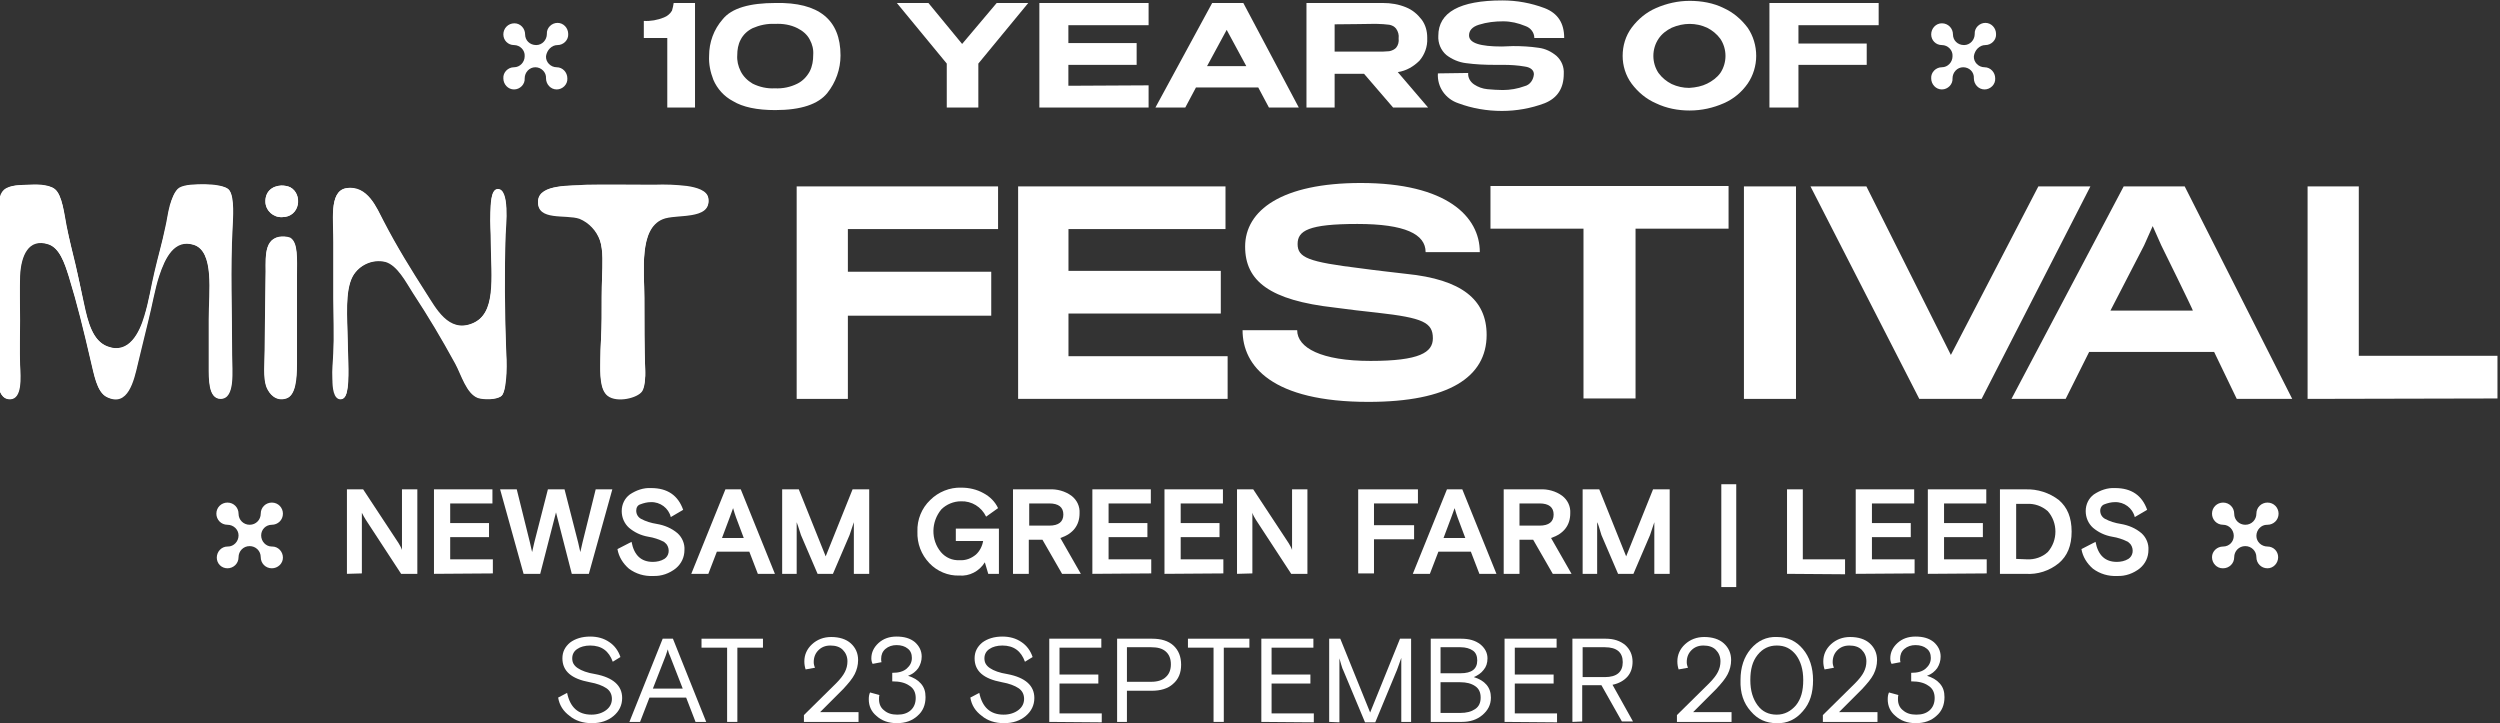 <?xml version="1.0" encoding="utf-8"?>
<!-- Generator: Adobe Illustrator 26.4.1, SVG Export Plug-In . SVG Version: 6.00 Build 0)  -->
<svg version="1.1" id="Layer_1" xmlns="http://www.w3.org/2000/svg" xmlns:xlink="http://www.w3.org/1999/xlink" x="0px" y="0px"
	 viewBox="0 0 585.9 169.5" style="enable-background:new 0 0 585.9 169.5;" xml:space="preserve">
<rect x="0" y="0" width="585.9" height="169.5" fill="#333333" stroke="none"/>
<style type="text/css">
	.st0{fill:#FFFFFF;}
	.st1{fill-rule:evenodd;clip-rule:evenodd;fill:#FFFFFF;}
</style>
<g id="Group_2953" transform="translate(-178.408 361.651)">
	<g id="Group_2952" transform="translate(296.373 -361.651)">
		<g id="Group_2950" transform="translate(0 5.462)">
			<g id="Group_2949">
				<g id="Group_2947">
					<path id="Path_5234" class="st0" d="M12.7,5.1L12.7,5.1c1.4,0,2.6-1.2,2.5-2.6c0,0,0,0,0,0l0,0c0-1.4-1.1-2.6-2.5-2.6
						c0,0,0,0,0,0l0,0c-1.4,0-2.6,1.2-2.5,2.6c0,0,0,0,0,0l0,0c0,1.4-1.1,2.6-2.5,2.6c0,0,0,0,0,0l0,0C6.2,5.1,5.1,4,5.1,2.6
						c0,0,0,0,0,0l0,0C5.1,1.2,4,0,2.6,0c0,0,0,0,0,0l0,0C1.1,0,0,1.2,0,2.6c0,0,0,0,0,0l0,0C0,4,1.1,5.1,2.5,5.1c0,0,0,0,0,0l0,0
						c1.4,0,2.6,1.2,2.5,2.6c0,0,0,0,0,0c0,1.4-1.1,2.6-2.5,2.6c0,0,0,0,0,0l0,0c-1.4,0-2.6,1.2-2.5,2.6c0,0,0,0,0,0
						c0,1.4,1.1,2.6,2.5,2.6c0,0,0,0,0,0l0,0c1.4,0,2.6-1.2,2.5-2.6c0,0,0,0,0,0c0-1.4,1.1-2.6,2.5-2.6c0,0,0,0,0,0l0,0
						c1.4,0,2.6,1.2,2.5,2.6c0,0,0,0,0,0c0,1.4,1.1,2.6,2.5,2.6c0,0,0,0,0,0l0,0c1.4,0,2.6-1.2,2.5-2.6c0,0,0,0,0,0
						c0-1.4-1.1-2.6-2.5-2.6c0,0,0,0,0,0l0,0c-1.4,0-2.6-1.2-2.5-2.6c0,0,0,0,0,0C10.2,6.3,11.3,5.1,12.7,5.1
						C12.7,5.1,12.7,5.1,12.7,5.1z"/>
				</g>
				<g id="Group_2948" transform="translate(334.63)">
					<path id="Path_5235" class="st0" d="M12.7,5.1L12.7,5.1c1.4,0,2.6-1.2,2.5-2.6c0,0,0,0,0,0l0,0c0-1.4-1.1-2.6-2.5-2.6
						c0,0,0,0,0,0l0,0c-1.4,0-2.6,1.2-2.5,2.6c0,0,0,0,0,0l0,0c0,1.4-1.1,2.6-2.5,2.6c0,0,0,0,0,0l0,0C6.2,5.1,5.1,4,5.1,2.6
						c0,0,0,0,0,0l0,0C5.1,1.2,4,0,2.5,0c0,0,0,0,0,0l0,0C1.1,0,0,1.2,0,2.6c0,0,0,0,0,0l0,0C0,4,1.1,5.1,2.5,5.1l0,0l0,0
						c1.4,0,2.6,1.2,2.5,2.6c0,0,0,0,0,0c0,1.4-1.1,2.6-2.5,2.6c0,0,0,0,0,0l0,0c-1.4,0-2.6,1.2-2.5,2.6c0,0,0,0,0,0
						c0,1.4,1.1,2.6,2.5,2.6l0,0l0,0c1.4,0,2.6-1.2,2.5-2.6c0,0,0,0,0,0c0-1.4,1.1-2.6,2.5-2.6c0,0,0,0,0,0l0,0
						c1.4,0,2.6,1.1,2.5,2.6c0,0,0,0,0,0c0,1.4,1.1,2.6,2.5,2.6l0,0l0,0c1.4,0,2.6-1.2,2.5-2.6c0,0,0,0,0,0c0-1.4-1.1-2.6-2.5-2.6
						c0,0,0,0,0,0l0,0c-1.4,0-2.6-1.2-2.5-2.6c0,0,0,0,0,0C10.2,6.3,11.3,5.1,12.7,5.1L12.7,5.1z"/>
				</g>
			</g>
		</g>
		<g id="Group_2951" transform="translate(32.919)">
			<path id="Path_5236" class="st0" d="M12,0.7v24.5H5.5V8.9H0v-4C1.6,5,3.2,4.7,4.7,4.1c0.8-0.3,1.5-0.9,1.9-1.6
				C6.8,1.9,6.9,1.3,7,0.7L12,0.7z"/>
			<path id="Path_5237" class="st0" d="M46.1,13c0,3.2-1.1,6.3-3.1,8.8c-2.1,2.6-6.1,4-12.2,4c-4.3,0-7.6-0.7-9.9-2.1
				c-2.1-1.1-3.7-2.9-4.6-5c-0.7-1.8-1.1-3.7-1-5.6c0-3.2,1.1-6.2,3.2-8.6c2.1-2.6,6.3-3.8,12.4-3.8C41,0.5,46.1,4.6,46.1,13z
				 M36,19.6c1.2-0.6,2.2-1.6,2.9-2.9c0.6-1.2,0.8-2.5,0.8-3.8c0.1-1.3-0.2-2.5-0.8-3.6c-0.6-1.2-1.7-2.1-2.9-2.7
				c-1.6-0.8-3.4-1.1-5.3-1c-1.8-0.1-3.6,0.3-5.2,1c-1.2,0.6-2.2,1.5-2.8,2.7c-0.6,1.1-0.8,2.4-0.8,3.6c-0.1,1.3,0.2,2.6,0.8,3.8
				c0.6,1.2,1.6,2.2,2.8,2.9c1.6,0.8,3.4,1.2,5.2,1.1C32.6,20.8,34.4,20.4,36,19.6L36,19.6z"/>
			<path id="Path_5238" class="st0" d="M82.7,0.7h7.4L78.4,14.9v10.3H71V14.9L59.3,0.7h7.4l7.9,9.6L82.7,0.7z"/>
			<path id="Path_5239" class="st0" d="M115.5,15.2h-16v4.9l18.8-0.1v5.2H92.7V0.7h25.6l0,5.2H99.5v4.2h16L115.5,15.2z"/>
			<path id="Path_5240" class="st0" d="M153.5,25.2h-7l-2.5-4.7h-14.6l-2.5,4.7h-7l13.3-24.5h7.3L153.5,25.2z M136.6,7l-4.6,8.5h9.2
				L136.6,7z"/>
			<path id="Path_5241" class="st0" d="M175.6,25.2l-6.8-7.9h-6.9v7.9h-6.6V0.7h17.9c1.9,0,3.7,0.3,5.4,1c1.5,0.6,2.7,1.6,3.7,2.9
				c0.9,1.2,1.3,2.7,1.3,4.2V9c0.1,1.9-0.6,3.8-1.8,5.2c-1.4,1.4-3.1,2.4-5.1,2.7l7.1,8.3L175.6,25.2z M176.3,6.7
				c-0.4-0.5-1-0.8-1.6-0.9c-0.9-0.1-1.9-0.2-2.8-0.2c-0.5,0-1,0-1.4,0c-1.8,0-4.7,0.1-8.6,0.1v6.4h10c0.9,0,1.9,0,2.8-0.1
				c0.6-0.1,1.2-0.4,1.6-0.8c0.5-0.6,0.7-1.4,0.6-2.2C177,8.2,176.8,7.4,176.3,6.7L176.3,6.7z"/>
			<path id="Path_5242" class="st0" d="M203.7,10.8c2,0,4,0.1,6,0.4c1.6,0.2,3,0.9,4.2,1.9c1.2,1.1,1.8,2.6,1.7,4.2
				c0,3.4-1.5,5.7-4.5,6.9c-3.2,1.2-6.6,1.8-10,1.8c-3.5,0-7-0.6-10.2-1.8c-3-1-5-3.8-4.8-7l7.1-0.1c-0.1,1.1,0.5,2.1,1.4,2.7
				c0.9,0.6,2,1,3.1,1.1c1.2,0.1,2.4,0.2,3.6,0.2c1.7,0,3.5-0.3,5.1-0.9c1.3-0.3,2.1-1.5,2.2-2.8v0c0-0.9-0.7-1.6-2.1-1.8
				c-1.7-0.3-3.4-0.4-5.1-0.4h-2c-2.2,0-4.5-0.1-6.7-0.4c-1.7-0.2-3.3-0.9-4.6-1.9c-1.3-1.1-2-2.8-1.9-4.5c0-5.5,5-8.3,15-8.3
				c3.4,0,6.7,0.6,9.9,1.8c3.1,1.2,4.6,3.5,4.6,7h-7c0-1.3-0.9-2.4-2.1-2.8c-1.7-0.7-3.4-1.1-5.2-1.1c-1.9,0-3.8,0.2-5.7,0.8
				c-1.6,0.5-2.3,1.4-2.3,2.5c0,1.8,2.6,2.6,7.7,2.6L203.7,10.8z"/>
			<path id="Path_5243" class="st0" d="M253.1,1.9c2.2,1,4.1,2.6,5.6,4.6c1.3,1.9,2,4.2,2,6.6c0,2.3-0.7,4.6-2,6.5
				c-1.4,2-3.3,3.6-5.6,4.6c-2.5,1.1-5.2,1.7-8,1.7c-2.7,0-5.4-0.5-7.9-1.7c-2.3-1-4.2-2.6-5.7-4.6c-1.4-1.9-2.1-4.2-2.1-6.5
				c0-2.4,0.7-4.7,2.1-6.6c1.5-2,3.4-3.6,5.7-4.6c2.5-1.1,5.2-1.7,7.9-1.7C247.9,0.2,250.7,0.7,253.1,1.9z M249.2,19.6
				c1.2-0.6,2.3-1.4,3.1-2.5c0.8-1.2,1.2-2.6,1.2-4c0-1.4-0.4-2.8-1.2-4c-0.8-1.1-1.9-2-3.1-2.6c-1.3-0.6-2.7-0.9-4.1-0.9
				c-1.4,0-2.8,0.3-4.2,0.9c-1.2,0.6-2.3,1.4-3.1,2.6c-0.8,1.2-1.2,2.6-1.2,4c0,1.4,0.4,2.8,1.2,4c0.8,1.1,1.9,2,3.1,2.6
				c1.3,0.6,2.7,0.9,4.1,0.9C246.6,20.5,248,20.2,249.2,19.6L249.2,19.6z"/>
			<path id="Path_5244" class="st0" d="M289.4,0.7v5.2h-18.8v4.3h16v5h-16v10h-6.8V0.7H289.4z"/>
		</g>
	</g>
	<g id="Group_2939_00000070094424070439079100000003971074850275521457_" transform="translate(-1346.285 -445.066)">
		<g id="Group_2937_00000028315040975779517930000015144771308744835762_">
			<g id="Group_2907_00000010302577542041283940000011463302287652161965_">
				<path id="Path_5106_00000052072988223779464700000004310787051787378611_" class="st0" d="M1606,217.9v-19.8h3.8l8.3,12.6
					c0.3,0.5,0.6,1,0.8,1.6v-14.2h3.6v19.8h-3.8l-8.3-12.7c-0.3-0.5-0.6-1-0.9-1.6v14.2L1606,217.9z"/>
				<path id="Path_5107_00000098906474546226240050000010631077358098791345_" class="st0" d="M1626.4,217.9v-19.8h13.7v3.3h-9.9
					v4.6h9.1v3.3h-9.1v5.2h10v3.3L1626.4,217.9z"/>
				<path id="Path_5108_00000099640872953954843750000004370372466801696671_" class="st0" d="M1647.4,217.9l-5.5-19.8h3.9l3.1,12.5
					c0.2,1,0.4,1.7,0.5,2.2l0.5-2.2l3.2-12.5h3.9l3.2,12.5c0.2,1,0.4,1.7,0.5,2.2l0.5-2.2l3.1-12.5h3.9l-5.5,19.8h-4l-3.7-14.4
					l-3.7,14.4H1647.4z"/>
				<path id="Path_5109_00000070101024550923643570000005651578541136024503_" class="st0" d="M1673.8,203.1c0,0.8,0.4,1.5,1.1,1.9
					c1.1,0.6,2.4,1,3.7,1.2c1.8,0.3,3.5,1,4.9,2.2c1.1,1,1.7,2.5,1.6,3.9c0,1.7-0.7,3.2-2,4.3c-1.5,1.2-3.4,1.9-5.4,1.8
					c-2,0.1-4-0.5-5.6-1.7c-1.4-1.2-2.4-2.8-2.7-4.6l3.3-1.7c0.6,3.2,2.3,4.7,5,4.7c0.9,0,1.9-0.2,2.7-0.7c1.1-0.7,1.3-2.2,0.6-3.3
					c-0.2-0.3-0.5-0.5-0.7-0.7c-1.2-0.6-2.4-1-3.7-1.2c-1.7-0.3-3.2-1-4.5-2.1c-1.1-1-1.7-2.4-1.7-3.9c0-1.6,0.7-3,1.9-3.9
					c1.5-1,3.2-1.6,5-1.5c3.8,0,6.3,1.7,7.5,5.1l-2.9,1.7c-0.5-2.1-2.5-3.6-4.7-3.5c-0.8,0-1.6,0.2-2.4,0.5
					C1674.1,201.8,1673.8,202.4,1673.8,203.1z"/>
				<path id="Path_5110_00000155865608114976745760000005081654218109938090_" class="st0" d="M1686.7,217.9l8-19.8h3.6l8,19.8h-4
					l-2-5.2h-7.6l-2,5.2H1686.7z M1695.7,204.7l-1.8,4.8h5.1l-1.8-4.8c-0.2-0.6-0.5-1.4-0.7-2.2L1695.7,204.7z"/>
				<path id="Path_5111_00000028322773273316312040000006949181089904006034_" class="st0" d="M1708,217.9v-19.8h3.9l6.3,15.7
					l6.3-15.7h3.9v19.8h-3.6v-12.1l-1,3l-3.9,9.1h-3.6l-3.9-9.1c-0.5-1.7-0.9-2.7-1-3v12.1H1708z"/>
				<path id="Path_5112_00000183243223892815133970000002590572996217553332_" class="st0" d="M1756.3,217.9l-0.8-2.7
					c-1.3,2.1-3.6,3.3-6,3.1c-2.6,0.1-5.2-1-7-2.9c-1.9-2-2.9-4.6-2.8-7.4c-0.1-2.8,1-5.5,3-7.4c1.9-1.9,4.6-3,7.3-2.9
					c1.8,0,3.6,0.4,5.2,1.3c1.5,0.8,2.7,2,3.4,3.5l-2.8,2c-1.1-2.3-3.4-3.7-5.9-3.6c-1.7,0-3.4,0.7-4.6,1.9c-2.4,2.9-2.5,7.1-0.1,10
					c1.1,1.3,2.7,2,4.4,1.9c1.4,0.1,2.7-0.4,3.8-1.3c0.9-0.8,1.5-2,1.7-3.2h-6.4v-2.9h10.1v10.6H1756.3z"/>
				<path id="Path_5113_00000007416872027310521360000007104464561633086359_" class="st0" d="M1773.6,217.9l-4.6-8h-3.2v8h-3.7
					v-19.8h8.5c1.8-0.1,3.7,0.4,5.2,1.5c1.3,1,2,2.5,1.9,4.1c0,2.8-1.5,4.8-4.5,5.8l4.8,8.4H1773.6z M1765.9,201.4v5.2h4.7
					c2.2,0,3.3-0.9,3.3-2.6s-1.1-2.6-3.3-2.6L1765.9,201.4z"/>
				<path id="Path_5114_00000137826130792361712510000012411650551700534689_" class="st0" d="M1780.7,217.9v-19.8h13.7v3.3h-9.9
					v4.6h9.1v3.3h-9.1v5.2h10v3.3L1780.7,217.9z"/>
				<path id="Path_5115_00000108276642020965417270000011134889675577894287_" class="st0" d="M1797.6,217.9v-19.8h13.7v3.3h-9.9
					v4.6h9.1v3.3h-9.1v5.2h10v3.3L1797.6,217.9z"/>
				<path id="Path_5116_00000033352478025542579230000014426294940910256058_" class="st0" d="M1814.6,217.9v-19.8h3.8l8.3,12.6
					c0.3,0.5,0.6,1,0.8,1.6v-14.2h3.6v19.8h-3.8l-8.3-12.7c-0.3-0.5-0.6-1-0.8-1.6v14.2L1814.6,217.9z"/>
				<path id="Path_5117_00000030484368514985377920000000576498730209885870_" class="st0" d="M1843,217.9v-19.8h14v3.3h-10.3v5.1
					h9.4v3.3h-9.4v8h-3.7V217.9z"/>
				<path id="Path_5118_00000146490003102875696590000006514365660703312278_" class="st0" d="M1855.8,217.9l8-19.8h3.6l8,19.8h-4
					l-2-5.2h-7.6l-2,5.2H1855.8z M1864.8,204.7l-1.8,4.8h5.1l-1.8-4.8c-0.2-0.6-0.5-1.4-0.7-2.2L1864.8,204.7z"/>
				<path id="Path_5119_00000067233868177939192440000008197038939743138450_" class="st0" d="M1888.6,217.9l-4.6-8h-3.2v8h-3.7
					v-19.8h8.5c1.8-0.1,3.7,0.4,5.2,1.5c1.3,1,2,2.5,1.9,4.1c0,2.8-1.5,4.8-4.5,5.8l4.8,8.4H1888.6z M1880.8,201.4v5.2h4.7
					c2.2,0,3.3-0.9,3.3-2.6s-1.1-2.6-3.3-2.6L1880.8,201.4z"/>
				<path id="Path_5120_00000159448827192388557930000009598884744377376150_" class="st0" d="M1895.6,217.9v-19.8h3.9l6.3,15.7
					l6.3-15.7h3.9v19.8h-3.6v-12.1l-1,3l-3.9,9.1h-3.6l-3.9-9.1c-0.5-1.7-0.8-2.7-1-3v12.1H1895.6z"/>
				<path id="Path_5121_00000028318080239429882380000004013200244216732600_" class="st0" d="M1928.1,221v-24.1h3.5V221H1928.1z"/>
				<path id="Path_5122_00000023977298506901508010000002094641827811024053_" class="st0" d="M1943.5,217.9v-19.8h3.7v16.4h9.9v3.5
					L1943.5,217.9z"/>
				<path id="Path_5123_00000055676561827678079740000003798238819773446797_" class="st0" d="M1959.6,217.9v-19.8h13.7v3.3h-9.9
					v4.6h9.1v3.3h-9.1v5.2h10v3.3L1959.6,217.9z"/>
				<path id="Path_5124_00000000906237678570620770000009477983231276981415_" class="st0" d="M1976.5,217.9v-19.8h13.7v3.3h-9.9
					v4.6h9.1v3.3h-9.1v5.2h10v3.3L1976.5,217.9z"/>
				<path id="Path_5125_00000151525601122361684380000001792016203014405035_" class="st0" d="M1993.4,217.9v-19.8h6
					c2.8-0.1,5.6,0.8,7.8,2.5c2,1.7,3,4.1,3,7.4s-1,5.7-3,7.4c-2.2,1.8-5,2.7-7.8,2.5L1993.4,217.9z M1999.7,214.5
					c1.8,0.1,3.6-0.5,4.9-1.7c2.4-2.7,2.4-6.9,0-9.6c-1.4-1.2-3.1-1.8-4.9-1.7h-2.5v12.9L1999.7,214.5z"/>
				<path id="Path_5126_00000049219583338286442320000010093799371296741001_" class="st0" d="M2016.9,203.1c0,0.8,0.4,1.5,1.1,1.9
					c1.1,0.6,2.4,1,3.7,1.2c1.8,0.3,3.5,1,4.9,2.2c1.1,1,1.7,2.5,1.6,3.9c0,1.7-0.7,3.2-2,4.3c-1.5,1.2-3.4,1.9-5.4,1.8
					c-2,0.1-4-0.5-5.6-1.7c-1.4-1.2-2.4-2.8-2.7-4.6l3.3-1.7c0.6,3.2,2.3,4.7,5,4.7c0.9,0,1.9-0.2,2.7-0.7c1.1-0.7,1.3-2.2,0.6-3.3
					c-0.2-0.3-0.5-0.5-0.7-0.7c-1.2-0.6-2.4-1-3.7-1.2c-1.7-0.3-3.2-1-4.5-2.1c-1.1-1-1.7-2.4-1.7-3.9c0-1.6,0.7-3,1.9-3.9
					c1.5-1,3.2-1.6,5-1.5c3.8,0,6.3,1.7,7.5,5.1l-2.9,1.7c-0.5-2.1-2.5-3.6-4.7-3.5c-0.8,0-1.6,0.2-2.4,0.5
					C2017.3,201.8,2016.9,202.4,2016.9,203.1z"/>
			</g>
			<g id="Group_2909_00000165934532871807441500000006065002486770308759_">
				<path id="Path_5146_00000051368144837706272340000000855817129983141786_" class="st0" d="M1588.4,206.4L1588.4,206.4
					c1.4,0,2.6-1.1,2.6-2.6l0,0c0-1.4-1.1-2.6-2.6-2.6l0,0c-1.4,0-2.6,1.1-2.6,2.6l0,0l0,0c0,1.4-1.1,2.6-2.6,2.6l0,0
					c-1.4,0-2.6-1.1-2.6-2.6l0,0l0,0c0-1.4-1.1-2.6-2.6-2.6l0,0c-1.4,0-2.6,1.1-2.6,2.6l0,0l0,0c0,1.4,1.1,2.6,2.6,2.6l0,0l0,0
					c1.4,0,2.6,1.1,2.6,2.5s-1.1,2.6-2.5,2.6h-0.1c-1.4,0-2.5,1.2-2.5,2.6c0,1.4,1.1,2.5,2.5,2.5l0,0c1.4,0,2.6-1.1,2.6-2.6
					c0-1.4,1.1-2.6,2.6-2.6l0,0l0,0c1.4,0,2.6,1.1,2.6,2.6c0,1.4,1.1,2.6,2.6,2.6l0,0l0,0c1.4,0,2.6-1.1,2.6-2.5s-1.1-2.6-2.5-2.6
					h-0.1l0,0c-1.4,0-2.5-1.2-2.5-2.6S1587,206.4,1588.4,206.4z"/>
				<path id="Path_5147_00000020362468266228728970000015941655482802649268_" class="st0" d="M2056.1,206.4L2056.1,206.4
					c1.4,0,2.6-1.1,2.6-2.6l0,0c0-1.4-1.1-2.6-2.6-2.6l0,0c-1.4,0-2.6,1.1-2.6,2.6l0,0l0,0c0,1.4-1.1,2.6-2.6,2.6l0,0
					c-1.4,0-2.6-1.1-2.6-2.6l0,0l0,0c0-1.4-1.1-2.6-2.6-2.6l0,0c-1.4,0-2.6,1.1-2.6,2.6l0,0l0,0c0,1.4,1.1,2.6,2.6,2.6l0,0l0,0
					c1.4,0,2.5,1.2,2.5,2.6c0,1.4-1.1,2.5-2.5,2.5l0,0c-1.4,0-2.6,1.1-2.6,2.5s1.1,2.6,2.5,2.6l0,0h0.1c1.4,0,2.6-1.1,2.6-2.6l0,0
					c0-1.4,1.1-2.6,2.6-2.6l0,0l0,0c1.4,0,2.6,1.1,2.6,2.6c0,1.4,1.1,2.6,2.6,2.6l0,0l0,0c1.4,0,2.5-1.2,2.5-2.6
					c0-1.4-1.1-2.5-2.5-2.5l0,0c-1.4,0-2.6-1.1-2.6-2.5s1.1-2.6,2.5-2.6C2056,206.4,2056,206.4,2056.1,206.4L2056.1,206.4z"/>
			</g>
		</g>
		<g id="Group_2912_00000026869247956852101920000018038602941401397158_">
			<g id="Group_2910_00000032641593625678244840000004021052037279038366_">
				<path id="Path_5148_00000095330401901521912780000015652058928520009908_" class="st1" d="M1525.7,128c-1.2,1.1-1.3,3.3-1.3,5.8
					c0,11.2-0.1,21.9-0.2,33.2c0,3.1-0.8,10.1,2.9,10c2.8-0.1,2.5-5,2.3-8.1c-0.1-3.3,0-7.4,0-10.4c0-3.1-0.1-7.2,0-10.4
					c0.2-4.6,1.9-9,6.7-7.4c2.6,0.9,3.7,4.3,4.8,7.6c2,6.5,3.5,12.7,5.1,19.6c0.8,3.2,1.4,7.5,3.8,8.6c4.9,2.4,6.3-3.9,7.2-7.8
					c0.8-3.2,1.8-7.5,2.5-10.3c0.8-3.1,1.5-7.3,2.5-10.3c1.4-4.3,3.6-8.7,8.1-7.3c4.9,1.5,3.6,11,3.6,17.6v10.8
					c0,3.1-0.1,7.7,2.7,7.7c3.5,0,2.7-6.6,2.7-10.3c0-10.1-0.4-20.5,0.1-29.6c0.1-2.4,0.5-7.2-0.7-8.9c-0.7-1.1-3.9-1.3-5.7-1.4
					c-2.1,0-4.6,0-6,0.8c-1.1,0.6-1.9,2.7-2.2,4.1c-0.5,1.8-0.7,3.7-1.1,5.3c-0.8,3.5-1.7,6.8-2.5,10.3c-0.8,3.3-1.4,6.9-2.4,10.4
					c-1.2,3.8-3.6,8.9-8.6,7.1c-3.6-1.3-4.7-5.9-5.6-10.1c-0.7-3-1.3-6.1-2-9.2c-0.6-2.6-1.5-5.8-2.1-9.1c-0.5-2.5-1-7.1-2.7-8.5
					c-1.5-1.2-4.8-1-6.2-1C1529.7,126.8,1527,126.7,1525.7,128z M1586.9,130.8c0.1,2,1.8,3.6,3.9,3.5l0,0l0,0c4.3,0,4.9-5.4,1.9-7
					c-0.7-0.3-1.4-0.4-2.1-0.4C1588.4,127,1586.8,128.4,1586.9,130.8L1586.9,130.8z M1650.8,130.4c-0.3,4.7,6.5,3,9.7,4.1
					c2.3,0.9,4,2.8,4.8,5.1c0.8,2.4,0.6,6,0.5,8.6c-0.1,2.8-0.1,6.5-0.1,9.8c0,3.1-0.3,6.6-0.3,9.6c0,3.4-0.1,7,1.7,8.4
					c2.2,1.7,7,0.5,8.1-1.1c0.5-0.9,0.8-3.1,0.7-4.9c-0.2-4.8-0.2-11.3-0.2-16.9c0-6.3-1.3-16.2,4.3-18.5c3-1.2,11.3,0.3,10.7-4.7
					c-0.2-1.9-2.9-2.6-5-2.9c-2.5-0.3-5.1-0.4-7.7-0.3c-5.5,0-11.8-0.1-15.8,0C1658.6,127,1651.1,126.5,1650.8,130.4L1650.8,130.4z
					 M1602.9,140.2v13.1c0,3.8,0.2,8.9,0,12.9c-0.1,1.7-0.3,3.7-0.2,6.1c0.1,1.7,0.3,4.7,2,4.6c1-0.1,1.3-1.5,1.5-2.7
					c0.4-3.6,0-7.8,0-11.1c-0.1-5.2-0.7-11.5,1.2-15c1.5-2.7,4.6-4.1,7.7-3.4c2.8,0.7,4.8,4.7,6.4,7.2c3.8,5.8,6.6,10.5,10,16.7
					c1.4,2.6,2.6,7.1,5.3,8c1.2,0.4,4.5,0.5,5.5-0.5c0.8-0.8,1-3.7,1.1-5.2c0.1-2.2,0-4.4-0.1-6c-0.3-8.7-0.4-17.6-0.1-26.6
					c0.1-2,1-10.8-1.9-10.6c-1.5,0.1-1.6,3.7-1.6,5.4c-0.1,2.8,0.1,4.6,0.1,6.9c0.1,8.7,1.3,16.9-4.4,19.2
					c-5.6,2.3-8.6-3.7-10.7-6.9c-3.7-5.8-6.9-10.9-10.1-17.1c-1.6-3-3.7-8.5-8.8-7.7C1601.7,128.3,1602.9,135.5,1602.9,140.2
					L1602.9,140.2z M1587,148.4c-0.1,5.9-0.1,12.1-0.2,17.1c0,2.9-0.4,6.4,0.4,8.5c0.6,1.8,2.2,3.5,4.7,2.7c2.1-0.7,2.4-4.5,2.4-8
					v-20.8c0-3.8,0.3-7.7-1.6-8.8c-0.8-0.3-1.7-0.3-2.6-0.2C1586.2,139.7,1587.1,144.9,1587,148.4z"/>
				<path id="Path_5149_00000152971374957913669380000007180293222549359500_" class="st1" d="M1531.3,126.7c1.4-0.1,4.7-0.2,6.2,1
					c1.8,1.4,2.2,6,2.7,8.5c0.7,3.3,1.5,6.5,2.1,9.1c0.8,3.1,1.4,6.2,2,9.2c0.9,4.2,2,8.8,5.6,10.1c5,1.9,7.5-3.3,8.6-7.1
					c1.1-3.5,1.6-7.1,2.4-10.4c0.8-3.5,1.8-6.8,2.5-10.3c0.4-1.6,0.6-3.5,1.1-5.3c0.4-1.3,1.1-3.4,2.2-4.1c1.4-0.8,3.9-0.8,6-0.8
					c1.8,0,5,0.3,5.7,1.4c1.2,1.7,0.8,6.5,0.7,8.9c-0.5,9.1-0.1,19.5-0.1,29.6c0,3.6,0.8,10.3-2.7,10.3c-2.8,0-2.7-4.5-2.7-7.7
					v-10.8c0-6.6,1.4-16-3.6-17.6c-4.5-1.4-6.6,3-8.1,7.3c-1,3-1.7,7.1-2.5,10.3c-0.7,2.8-1.8,7.1-2.5,10.3
					c-0.9,3.8-2.3,10.1-7.2,7.8c-2.4-1.2-3-5.4-3.8-8.6c-1.6-6.9-3.1-13.1-5.1-19.6c-1-3.3-2.2-6.7-4.8-7.6
					c-4.8-1.6-6.5,2.8-6.7,7.4c-0.1,3.2,0,7.3,0,10.4c0,3-0.1,7.1,0,10.4c0.1,3.1,0.5,8-2.3,8.1c-3.7,0.1-2.9-6.9-2.9-10
					c0.1-11.2,0.2-22,0.2-33.2c0-2.6,0.1-4.7,1.3-5.8C1527,126.7,1529.7,126.8,1531.3,126.7z"/>
				<path id="Path_5150_00000052066847062787240600000007049390366318727061_" class="st1" d="M1590.6,126.9c0.7,0,1.5,0.1,2.1,0.4
					c3,1.6,2.3,7-1.9,7c-2,0.1-3.8-1.5-3.9-3.5l0,0l0,0C1586.8,128.4,1588.4,127,1590.6,126.9z"/>
				<path id="Path_5151_00000067204055838457228890000016476922174560080004_" class="st1" d="M1662.2,126.9c4-0.1,10.3,0,15.8,0
					c2.6-0.1,5.1,0,7.7,0.3c2.1,0.3,4.8,1,5,2.9c0.6,5-7.7,3.4-10.7,4.7c-5.6,2.3-4.3,12.2-4.3,18.5c0,5.6,0,12.1,0.2,16.9
					c0.1,1.8-0.1,4-0.7,4.9c-1,1.6-5.9,2.8-8.1,1.1c-1.8-1.4-1.8-5-1.7-8.4c0-3,0.3-6.5,0.3-9.6c0-3.3,0-7,0.1-9.8
					c0.1-2.6,0.3-6.3-0.5-8.6c-0.8-2.3-2.6-4.2-4.8-5.1c-3.2-1.1-10,0.6-9.7-4.1C1651.1,126.5,1658.6,127,1662.2,126.9z"/>
				<path id="Path_5152_00000111172642278802335030000015855118732919380367_" class="st1" d="M1605.7,127.6
					c5.2-0.8,7.3,4.7,8.8,7.7c3.2,6.1,6.4,11.3,10.1,17.1c2,3.2,5,9.2,10.7,6.9c5.7-2.3,4.5-10.5,4.4-19.2c0-2.2-0.2-4-0.1-6.9
					c0.1-1.8,0.1-5.3,1.6-5.4c3-0.2,2,8.5,1.9,10.6c-0.3,8.9-0.2,17.9,0.1,26.6c0.1,1.6,0.2,3.8,0.1,6c-0.1,1.5-0.3,4.5-1.1,5.2
					c-1.1,1-4.3,0.9-5.5,0.5c-2.7-1-3.9-5.4-5.3-8c-3.4-6.2-6.2-10.9-10-16.7c-1.6-2.5-3.6-6.4-6.4-7.2c-3-0.7-6.1,0.7-7.7,3.4
					c-1.9,3.5-1.2,9.8-1.2,15c0,3.2,0.4,7.5,0,11.1c-0.1,1.2-0.4,2.6-1.5,2.7c-1.8,0.1-2-2.9-2-4.6c-0.1-2.4,0.1-4.4,0.2-6.1
					c0.2-4,0-9.1,0-12.9v-13.1C1602.9,135.5,1601.7,128.3,1605.7,127.6z"/>
				<path id="Path_5153_00000109016455539177563440000014498707402106538409_" class="st1" d="M1590,139c0.9-0.2,1.8-0.1,2.6,0.2
					c2,1.1,1.6,5.1,1.6,8.8v20.8c0,3.5-0.3,7.3-2.4,8c-2.4,0.8-4-1-4.7-2.7c-0.8-2.2-0.4-5.7-0.4-8.5c0.1-4.9,0.1-11.2,0.2-17.1
					C1587.1,144.9,1586.2,139.7,1590,139z"/>
			</g>
			<g id="Group_2911_00000008867115527144681900000001594540119308724618_">
				<path id="Path_5154_00000152226993926876449400000002868094888483056569_" class="st0" d="M1723.4,137.1v10h33.6v10.3h-33.6
					v19.5h-12v-49.8h47.2v10H1723.4z"/>
				<path id="Path_5155_00000036236756235845178650000011675035836462304423_" class="st0" d="M1763.3,176.9v-49.8h48.6v10h-36.8
					v9.8h35.7v10h-35.7v10h37.3v10H1763.3z"/>
				<path id="Path_5156_00000152983958510515738790000016967338386421026236_" class="st0" d="M1845.4,177.6
					c-22.6,0-29.5-8.4-29.5-16.8h12.8c0,4.1,5.6,7.2,17.2,7.2c11.5,0,14.6-2,14.6-5.3c0-3.7-2.3-4.8-13-6c-2.1-0.2-7.9-0.9-10-1.2
					c-15.2-1.7-21-6.2-21-14.3c0-8.5,8.6-14.9,27.1-14.9c20.2,0,27.9,7.9,27.9,16.2h-12.7c0-4.2-4.8-6.6-16-6.6
					c-11.5,0-14,1.6-14,4.7c0,3.2,2.5,4.2,14.8,5.7c2.8,0.4,9,1.1,10.7,1.3c12.9,1.3,18.8,6,18.8,14.3
					C1873.1,171.8,1864.2,177.6,1845.4,177.6z"/>
				<path id="Path_5157_00000067208665097598741940000009980851621260419727_" class="st0" d="M1908,137v39.8h-12.2V137H1874v-10
					h55.8v10H1908z"/>
				<path id="Path_5158_00000066475436102264137070000001687647802633627795_" class="st0" d="M1933.4,176.9v-49.8h12.2v49.8H1933.4
					z"/>
				<path id="Path_5159_00000119823097539194866990000015755840206409021623_" class="st0" d="M1989.1,176.9h-14.6l-25.5-49.8h13.1
					l19.8,39.5l20.5-39.5h12.2L1989.1,176.9z"/>
				<path id="Path_5160_00000003091695053001053330000017196754259797466028_" class="st0" d="M2008.8,176.9h-12.7l26.3-49.8h14.3
					l25.2,49.8h-13l-5.3-11h-29.3L2008.8,176.9z M2031.2,140.9l-2-4.5l-2,4.5l-7.9,15.3h19.3
					C2038.8,156.3,2031.2,140.9,2031.2,140.9z"/>
				<path id="Path_5161_00000009583237842146184010000001544738542927635080_" class="st0" d="M2065.5,176.9v-49.8h12v39.7h32.5v10
					L2065.5,176.9z"/>
			</g>
		</g>
		<g>
			<path class="st0" d="M1655.5,246.9l2.1-1.1c0.7,3.4,2.6,5.1,5.7,5.1c1.4,0,2.6-0.4,3.5-1.1c0.9-0.7,1.3-1.6,1.3-2.6
				s-0.4-1.9-1.3-2.5s-2.2-1.1-3.9-1.4c-4.3-0.8-6.4-2.6-6.4-5.6c0-1.5,0.6-2.7,1.8-3.7c1.2-0.9,2.8-1.4,4.7-1.4
				c1.7,0,3.2,0.4,4.5,1.3c1.2,0.8,2.1,2,2.6,3.5l-1.8,1.1c-0.9-2.5-2.6-3.8-5.3-3.8c-1.2,0-2.3,0.3-3,0.8c-0.8,0.5-1.2,1.3-1.2,2.2
				c0,1,0.4,1.7,1.3,2.3s2.2,1.1,4.1,1.4c4.2,0.8,6.3,2.7,6.3,5.6c0,1.7-0.7,3.1-2,4.2c-1.3,1.1-3,1.7-5.1,1.7s-3.9-0.6-5.2-1.7
				C1656.7,250.1,1655.8,248.7,1655.5,246.9z"/>
			<path class="st0" d="M1672.2,252.6l7.8-19.5h2.4l7.8,19.5h-2.5l-2.2-5.7h-8.6l-2.2,5.7H1672.2z M1677.7,244.8h7l-3-7.7
				c-0.3-0.6-0.4-1.1-0.5-1.5c-0.1,0.4-0.3,0.8-0.5,1.5L1677.7,244.8z"/>
			<path class="st0" d="M1695.1,252.6v-17.4h-6v-2.1h14.4v2.1h-6v17.4H1695.1z"/>
			<path class="st0" d="M1713.1,252.6V251l7.5-7.4c1-1,1.7-1.9,2.1-2.7s0.6-1.6,0.6-2.5c0-1.1-0.4-2-1.1-2.7s-1.7-1-2.9-1
				c-1.2,0-2.1,0.4-2.8,1.1c-0.7,0.7-1.1,1.6-1.1,2.8c0,0.4,0.1,0.9,0.3,1.3l-2.2,0.4c-0.2-0.6-0.3-1.2-0.3-1.9c0-1.5,0.6-2.9,1.8-4
				c1.2-1.1,2.7-1.7,4.5-1.7c1.9,0,3.5,0.5,4.6,1.5s1.7,2.3,1.7,3.9c0,1.2-0.3,2.3-0.8,3.3s-1.4,2.1-2.7,3.5l-5.4,5.4h9v2.3
				L1713.1,252.6L1713.1,252.6z"/>
			<path class="st0" d="M1728.3,247.3c0-0.7,0.1-1.2,0.3-1.6l2.2,0.6c-0.1,0.3-0.1,0.7-0.1,1c0,1.1,0.4,2,1.2,2.6
				c0.8,0.7,1.8,1,3.1,1c1.3,0,2.3-0.3,3.1-1c0.8-0.7,1.2-1.7,1.2-2.9c0-1.3-0.5-2.3-1.5-2.9c-1-0.7-2.3-1-4-1v-2
				c1.5,0,2.6-0.3,3.4-1s1.2-1.5,1.2-2.5c0-0.9-0.3-1.7-1-2.2c-0.6-0.5-1.5-0.8-2.6-0.8c-1,0-1.9,0.3-2.6,0.9c-0.7,0.6-1,1.4-1,2.3
				c0,0.3,0,0.6,0.1,0.8l-2.1,0.4c-0.2-0.4-0.3-0.8-0.3-1.3c0-1.4,0.6-2.6,1.7-3.6s2.5-1.5,4.2-1.5c1.8,0,3.2,0.4,4.3,1.3
				c1,0.9,1.6,2,1.6,3.4c0,1-0.3,1.9-0.8,2.7c-0.6,0.8-1.3,1.4-2.4,1.8c1.3,0.4,2.3,1,3,1.8c0.8,0.9,1.1,1.9,1.1,3.2
				c0,1.8-0.6,3.3-1.9,4.4c-1.2,1.1-2.8,1.7-4.8,1.7s-3.6-0.6-4.8-1.7C1728.9,250.2,1728.3,248.9,1728.3,247.3z"/>
			<path class="st0" d="M1752.1,246.9l2.1-1.1c0.7,3.4,2.6,5.1,5.7,5.1c1.4,0,2.6-0.4,3.5-1.1c0.9-0.7,1.3-1.6,1.3-2.6
				s-0.4-1.9-1.3-2.5s-2.2-1.1-3.9-1.4c-4.3-0.8-6.4-2.6-6.4-5.6c0-1.5,0.6-2.7,1.8-3.7c1.2-0.9,2.8-1.4,4.7-1.4
				c1.7,0,3.2,0.4,4.5,1.3c1.2,0.8,2.1,2,2.6,3.5l-1.8,1.1c-0.9-2.5-2.6-3.8-5.3-3.8c-1.2,0-2.3,0.3-3,0.8c-0.8,0.5-1.2,1.3-1.2,2.2
				c0,1,0.4,1.7,1.3,2.3s2.2,1.1,4.1,1.4c4.2,0.8,6.3,2.7,6.3,5.6c0,1.7-0.7,3.1-2,4.2c-1.3,1.1-3,1.7-5.1,1.7s-3.9-0.6-5.2-1.7
				C1753.3,250.1,1752.4,248.7,1752.1,246.9z"/>
			<path class="st0" d="M1770.6,252.6v-19.5h12.2v2.1h-9.8v6.3h9.1v2.1h-9.1v7h9.9v2.1L1770.6,252.6L1770.6,252.6z"/>
			<path class="st0" d="M1786.5,252.6v-19.5h8.2c2.1,0,3.8,0.5,5,1.6s1.8,2.6,1.8,4.5s-0.6,3.4-1.9,4.5c-1.2,1.1-2.9,1.6-5,1.6h-5.8
				v7.3L1786.5,252.6L1786.5,252.6z M1788.8,243.2h5.7c1.5,0,2.7-0.4,3.4-1.1c0.8-0.7,1.2-1.7,1.2-3s-0.4-2.3-1.2-3
				c-0.8-0.7-1.9-1-3.4-1h-5.7V243.2z"/>
			<path class="st0" d="M1809.1,252.6v-17.4h-6v-2.1h14.4v2.1h-6v17.4H1809.1z"/>
			<path class="st0" d="M1820.3,252.6v-19.5h12.2v2.1h-9.8v6.3h9.1v2.1h-9.1v7h9.9v2.1L1820.3,252.6L1820.3,252.6z"/>
			<path class="st0" d="M1836.2,252.6v-19.5h2.6l7,17.3l7-17.3h2.6v19.5h-2.3v-15c-0.4,1.2-0.8,2.2-1,2.8l-5.1,12.3h-2.4l-5.1-12.2
				c-0.1-0.2-0.3-0.6-0.5-1.4l-0.4-1.4v15L1836.2,252.6L1836.2,252.6z"/>
			<path class="st0" d="M1860,252.6v-19.5h7.1c1.9,0,3.3,0.4,4.5,1.3c1.1,0.9,1.7,2,1.7,3.3c0,1.1-0.3,2-0.9,2.7
				c-0.6,0.8-1.4,1.3-2.3,1.7c2.6,0.8,4,2.4,4,4.8c0,1.7-0.7,3-2,4.1s-2.9,1.6-4.8,1.6L1860,252.6L1860,252.6z M1862.3,241.2h4.7
				c2.6,0,3.9-1,3.9-3c0-1-0.3-1.8-1-2.3s-1.7-0.8-2.9-0.8h-4.7V241.2z M1862.3,250.5h4.6c1.5,0,2.6-0.3,3.5-0.9s1.3-1.5,1.3-2.7
				s-0.4-2.1-1.3-2.7s-2-0.9-3.5-0.9h-4.6V250.5z"/>
			<path class="st0" d="M1877.3,252.6v-19.5h12.2v2.1h-9.8v6.3h9.1v2.1h-9.1v7h9.9v2.1L1877.3,252.6L1877.3,252.6z"/>
			<path class="st0" d="M1893.2,252.6v-19.5h7.8c1.9,0,3.4,0.5,4.6,1.5c1.1,1,1.7,2.3,1.7,3.9c0,1.4-0.4,2.6-1.2,3.5
				c-0.8,0.9-2,1.6-3.5,1.9l4.8,8.6h-2.6l-4.8-8.5h-4.5v8.5L1893.2,252.6L1893.2,252.6z M1895.6,242.1h5.2c2.8,0,4.2-1.2,4.2-3.5
				s-1.4-3.5-4.2-3.5h-5.2V242.1z"/>
			<path class="st0" d="M1917.7,252.6V251l7.5-7.4c1-1,1.7-1.9,2.1-2.7s0.6-1.6,0.6-2.5c0-1.1-0.4-2-1.1-2.7s-1.7-1-2.9-1
				c-1.2,0-2.1,0.4-2.8,1.1c-0.7,0.7-1.1,1.6-1.1,2.8c0,0.4,0.1,0.9,0.3,1.3l-2.2,0.4c-0.2-0.6-0.3-1.2-0.3-1.9c0-1.5,0.6-2.9,1.8-4
				c1.2-1.1,2.7-1.7,4.5-1.7c1.9,0,3.5,0.5,4.6,1.5s1.7,2.3,1.7,3.9c0,1.2-0.3,2.3-0.8,3.3s-1.4,2.1-2.7,3.5l-5.4,5.4h9v2.3
				L1917.7,252.6L1917.7,252.6z"/>
			<path class="st0" d="M1932.6,242.8c0-3,0.8-5.4,2.4-7.3c1.6-1.9,3.7-2.9,6.1-2.8c2.5,0,4.5,0.9,6.1,2.8s2.4,4.4,2.4,7.3
				c0,3-0.7,5.4-2.4,7.3c-1.6,1.9-3.7,2.9-6.1,2.8c-2.5,0-4.5-0.9-6.1-2.8C1933.3,248.2,1932.5,245.8,1932.6,242.8z M1945.6,248.7
				c1.2-1.5,1.7-3.4,1.7-5.9s-0.6-4.4-1.7-5.9c-1.2-1.5-2.6-2.2-4.5-2.2c-1.8,0-3.3,0.7-4.5,2.2s-1.7,3.4-1.7,5.9s0.6,4.4,1.7,5.9
				s2.6,2.2,4.5,2.2C1942.9,250.9,1944.4,250.1,1945.6,248.7z"/>
			<path class="st0" d="M1951.9,252.6V251l7.5-7.4c1-1,1.7-1.9,2.1-2.7s0.6-1.6,0.6-2.5c0-1.1-0.4-2-1.1-2.7s-1.7-1-2.9-1
				c-1.2,0-2.1,0.4-2.8,1.1c-0.7,0.7-1.1,1.6-1.1,2.8c0,0.4,0.1,0.9,0.3,1.3l-2.2,0.4c-0.2-0.6-0.3-1.2-0.3-1.9c0-1.5,0.6-2.9,1.8-4
				c1.2-1.1,2.7-1.7,4.5-1.7c1.9,0,3.5,0.5,4.6,1.5s1.7,2.3,1.7,3.9c0,1.2-0.3,2.3-0.8,3.3s-1.4,2.1-2.7,3.5l-5.4,5.4h9v2.3
				L1951.9,252.6L1951.9,252.6z"/>
			<path class="st0" d="M1967.1,247.3c0-0.7,0.1-1.2,0.3-1.6l2.2,0.6c-0.1,0.3-0.1,0.7-0.1,1c0,1.1,0.4,2,1.2,2.6
				c0.8,0.7,1.8,1,3.1,1c1.3,0,2.3-0.3,3.1-1c0.8-0.7,1.2-1.7,1.2-2.9c0-1.3-0.5-2.3-1.5-2.9c-1-0.7-2.3-1-4-1v-2
				c1.5,0,2.6-0.3,3.4-1s1.2-1.5,1.2-2.5c0-0.9-0.3-1.7-1-2.2c-0.6-0.5-1.5-0.8-2.6-0.8c-1,0-1.9,0.3-2.6,0.9c-0.7,0.6-1,1.4-1,2.3
				c0,0.3,0,0.6,0.1,0.8l-2.1,0.4c-0.2-0.4-0.3-0.8-0.3-1.3c0-1.4,0.6-2.6,1.7-3.6s2.5-1.5,4.2-1.5c1.8,0,3.2,0.4,4.3,1.3
				c1,0.9,1.6,2,1.6,3.4c0,1-0.3,1.9-0.8,2.7c-0.6,0.8-1.3,1.4-2.4,1.8c1.3,0.4,2.3,1,3,1.8c0.8,0.9,1.1,1.9,1.1,3.2
				c0,1.8-0.6,3.3-1.9,4.4c-1.2,1.1-2.8,1.7-4.8,1.7s-3.6-0.6-4.8-1.7C1967.7,250.2,1967.1,248.9,1967.1,247.3z"/>
		</g>
	</g>
</g>
</svg>
